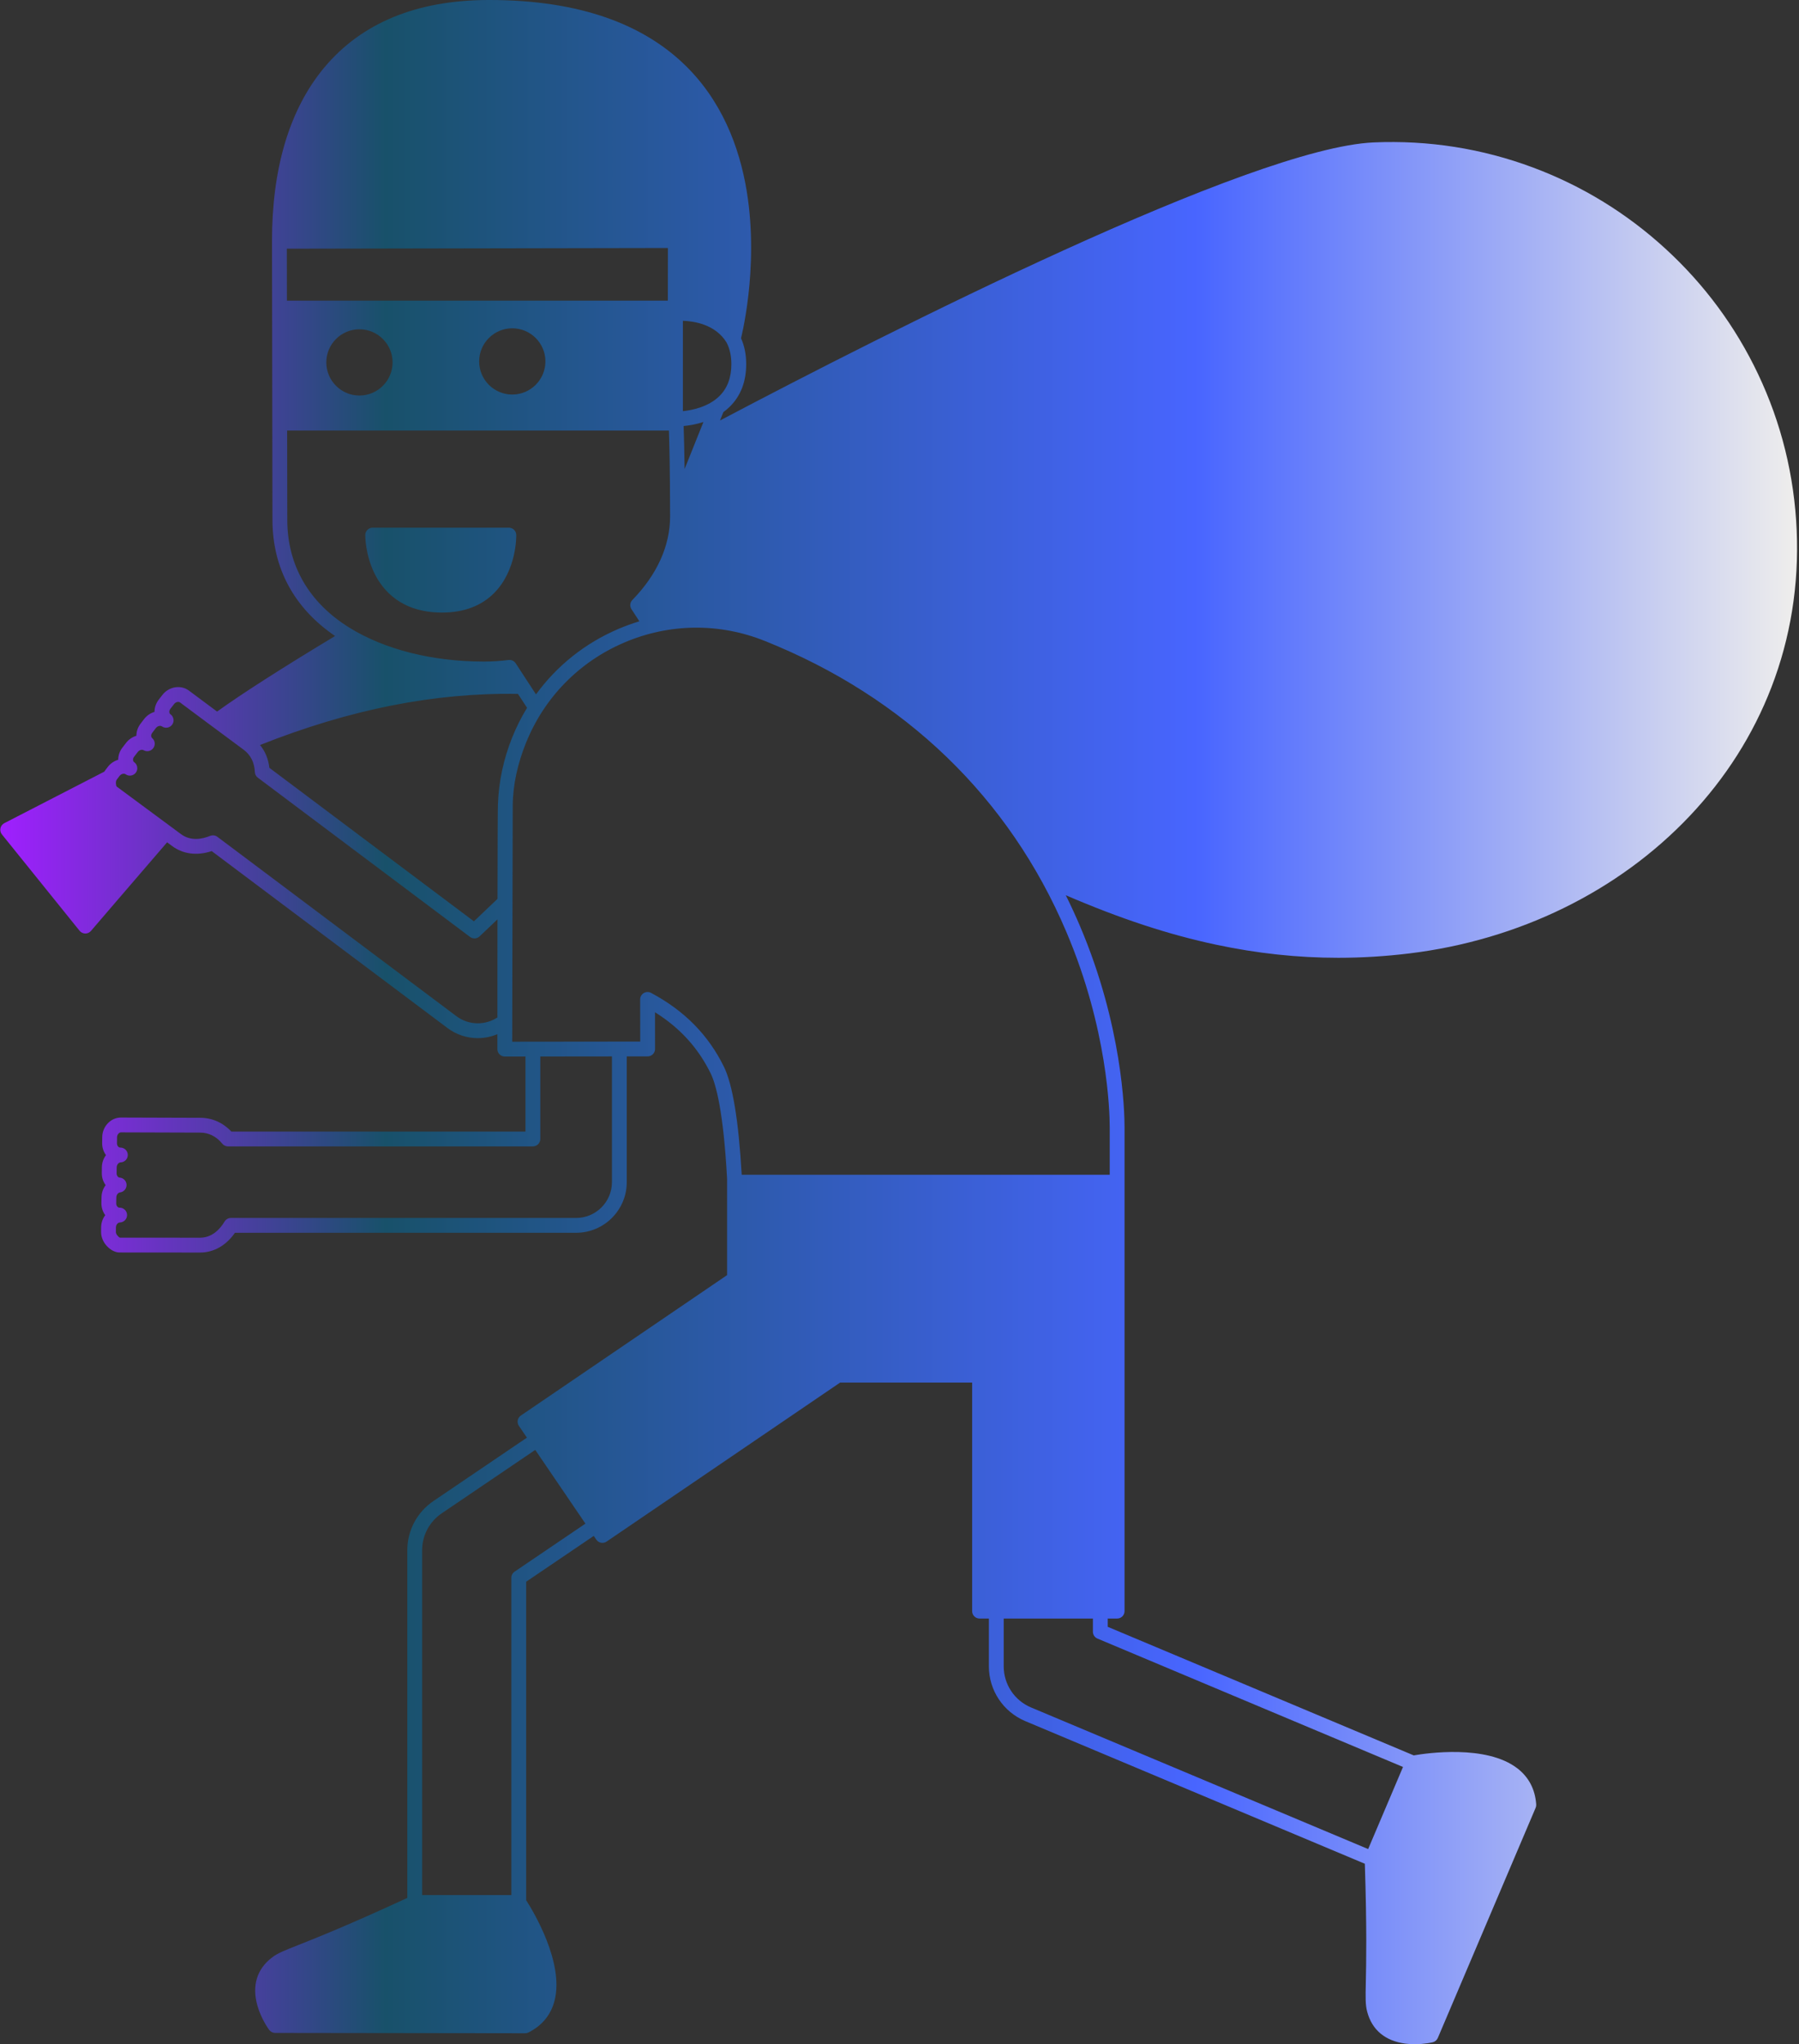 <?xml version="1.0" encoding="UTF-8" standalone="no"?><svg xmlns="http://www.w3.org/2000/svg" xmlns:xlink="http://www.w3.org/1999/xlink" fill="#000000" height="2206" preserveAspectRatio="xMidYMid meet" version="1" viewBox="246.5 177.0 1941.7 2206.0" width="1941.7" zoomAndPan="magnify"><rect x="246.5" y="177.0" width="1941.7" height="2206.0" fill="#333333" stroke="none"/><linearGradient gradientUnits="userSpaceOnUse" id="a" x1="246.81" x2="2186.113" xlink:actuate="onLoad" xlink:show="other" xlink:type="simple" y1="1279.999" y2="1279.999"><stop offset="0" stop-color="#a01fff"/><stop offset="0.214" stop-color="#18516a"/><stop offset="0.665" stop-color="#4865ff"/><stop offset="1" stop-color="#efeeec"/></linearGradient><path d="M2185.703,749.426c-2.54-59.074-16.58-115.887-41.731-168.861 c-24.29-51.159-57.865-96.597-99.793-135.052c-41.926-38.452-90.092-67.985-143.161-87.778 c-54.946-20.495-112.76-29.597-171.832-27.047c-132.344,5.695-523.86,204.294-705.569,300.075l3.621-9.04 c2.385-1.734,4.695-3.656,6.882-5.803c11.816-11.597,17.791-27.102,17.76-46.081c-0.014-10.393-1.882-19.677-5.566-27.784 c0.059-0.246,0.118-0.494,0.179-0.749c0.495-2.081,1.278-5.52,2.193-10.086c1.572-7.838,3.817-20.443,5.591-35.987 c3.118-27.33,5.318-69.03-1.907-112.489C1036.758,288.83,975.902,177,774.597,177c-0.32,0-0.674,0-0.994,0.001 c-77.318,0.138-136.964,24.728-177.28,73.086c-18.87,22.634-33.217,50.41-42.644,82.558c-9.089,30.994-13.662,66.244-13.593,104.771 c0,0.027,0.004,0.054,0.004,0.081c0.003,1.648,0.432,269.733,0.48,300.646c0.082,52.005,23.422,95.123,67.595,125.221 c-57.1,34.395-100.799,62.369-127.359,81.53c-17.009-12.649-30.383-22.631-30.61-22.801c-0.047-0.035-0.094-0.069-0.141-0.104 c-8.808-6.279-21.586-3.94-28.423,5.135l-3.96,5.122c-0.029,0.038-0.058,0.076-0.087,0.114c-2.818,3.783-4.328,8.339-4.328,12.867 c-4.318,1.283-8.334,3.931-11.285,7.803l-3.922,5.153c-2.91,3.875-4.333,8.405-4.331,12.827c-4.331,1.283-8.339,3.956-11.285,7.844 l-3.978,5.17c-2.846,3.758-4.373,8.318-4.368,12.869c-4.33,1.285-8.367,3.943-11.349,7.843l-2.975,3.985 c-0.244,0.322-0.449,0.664-0.67,0.997c-53.976,27.858-107.4,55.33-107.94,55.607c-2.139,1.1-3.67,3.104-4.168,5.457 s0.089,4.806,1.598,6.678l83.81,103.96c1.492,1.852,3.731,2.942,6.108,2.979c0.04,0.001,0.08,0.001,0.12,0.001 c2.333,0,4.553-1.02,6.074-2.794c0.421-0.492,41.044-47.891,82.187-95.63c1.801,1.335,3.612,2.677,5.438,4.03 c11.849,8.78,26.869,10.662,42.689,5.453l254.395,190.876c9.545,7.173,20.885,10.964,32.796,10.964 c7.278,0,14.473-1.486,21.139-4.275c-0.002,6.079-0.003,11.507-0.004,16.134c0,2.124,0.843,4.16,2.346,5.661 c1.5,1.499,3.534,2.341,5.654,2.341c0.003,0,0.006,0,0.009,0l22.317-0.024v80.994H496.216c-9.216-9.745-20.804-14.872-33.72-14.872 c-36.971-0.058-85.137-0.275-85.619-0.277c-0.061,0.002-0.122,0-0.182,0.001c-10.808,0.197-19.719,9.672-19.864,21.136l-0.069,6.51 c-0.04,4.707,1.444,9.267,4.141,12.916c-2.726,3.612-4.388,8.147-4.449,13.029l-0.07,6.442c-0.035,4.857,1.516,9.353,4.148,12.911 c-2.737,3.621-4.399,8.155-4.454,12.984l-0.138,6.398c-0.001,0.047-0.002,0.094-0.002,0.14c-0.019,4.703,1.464,9.254,4.141,12.892 c-2.72,3.6-4.374,8.129-4.429,13.02l-0.05,5.073c-0.098,11.699,10.425,21.689,19.204,22.161c0.143,0.008,0.286,0.012,0.429,0.012 c0.002,0,40.455,0,87.07,0.069c0.021,0,0.041,0,0.062,0c14.85,0,28.104-7.532,37.731-21.325H868.33 c30.129,0,54.64-24.502,54.64-54.619v-135.715l22.556-0.024c2.122-0.002,4.156-0.848,5.655-2.351 c1.499-1.502,2.339-3.539,2.336-5.661l-0.057-39.589c26.756,16.711,46.431,38.286,59.925,65.634 c5.992,12.138,13.956,41.782,17.876,114.078c0.051,0.941,0.008,103.93,0.008,103.93L808.66,1704.583 c-3.651,2.486-4.597,7.462-2.112,11.113l8.661,12.729l-100.91,68.418c-17.645,11.931-28.179,31.776-28.179,53.087v375.196 c-64.515,29.795-97.713,42.936-117.741,50.862c-15.361,6.079-22.378,8.856-28.459,13.554c-16.129,12.415-21.567,30.17-15.727,51.346 c4.103,14.878,12.527,26.235,12.884,26.711c1.508,2.015,3.876,3.202,6.393,3.205l269.87,0.358c0.004,0,0.007,0,0.01,0 c1.259,0,2.5-0.297,3.622-0.867c14.652-7.44,24.086-18.942,28.041-34.188c10.677-41.157-23.263-97.054-30.623-108.505v-343.69 l72.96-49.46l2.735,4.02c1.194,1.755,3.036,2.963,5.12,3.359c2.085,0.393,4.241-0.051,5.996-1.246l252.046-171.575h142.511v246.624 c0,4.418,3.582,8,8,8h10.061v51.557c0,25.889,15.418,49.1,39.282,59.136l366.502,153.931c2.258,70.741,1.509,106.372,1.057,127.852 c-0.361,17.154-0.511,24.255,1.446,31.729c0,0.001,0,0.002,0.001,0.003c5.165,19.699,19.408,31.633,41.188,34.509 c3.543,0.468,7.002,0.648,10.234,0.648c10.729,0,18.949-1.994,19.393-2.104c2.441-0.604,4.457-2.321,5.441-4.636l105.574-248.351 c0.494-1.162,0.706-2.425,0.618-3.684c-1.137-16.382-8.046-29.529-20.534-39.079c-33.492-25.61-97.555-16.275-111.646-13.832 L1442.1,1932.563v-8.93h10.154c4.418,0,8-3.582,8-8v-522.112c0-17.387-2.318-109.565-48.074-217.086 c-4.818-11.337-9.944-22.454-15.362-33.353c58.977,25.41,111.079,42.521,162.451,53.425c44.312,9.405,87.883,14.085,131.704,14.085 c25.38,0,50.844-1.569,76.583-4.701c118.264-14.365,225.749-67.027,302.656-148.285c38.778-40.972,68.449-87.686,88.191-138.845 C2179.049,865.254,2188.235,808.281,2185.703,749.426z M801.901,1873.048c-2.196,1.489-3.511,3.969-3.511,6.622v342.383h-96.27 V1849.93c0-15.99,7.903-30.882,21.149-39.839l100.94-68.438l54.14,79.57L801.901,1873.048z M983.553,523.176 c11.894,0.408,35.101,3.845,47.054,23.29c3.486,6.557,5.26,14.378,5.273,23.397c0.024,14.48-4.318,26.113-12.905,34.576 c-11.966,11.791-29.633,15.257-39.422,16.279V523.176z M1005.724,632.403l-20.325,50.736c-0.279-21.194-0.664-33.67-0.916-41.814 c-0.051-1.663-0.098-3.18-0.138-4.577C989.834,636.228,997.505,635.046,1005.724,632.403z M556.103,445.387l411.299-0.765 l0.001,0.345l-0.079,56.497h-411.13C556.152,475.834,556.12,455.825,556.103,445.387z M835.178,567.016 c0,19.715-16.048,35.754-35.773,35.754c-19.709,0-35.743-16.039-35.743-35.754c0-19.703,16.034-35.733,35.743-35.733 C819.13,531.282,835.178,547.313,835.178,567.016z M670.206,568.068c0,19.726-16.035,35.773-35.744,35.773 c-19.72,0-35.763-16.048-35.763-35.773c0-19.704,16.043-35.734,35.763-35.734C654.171,532.334,670.206,548.364,670.206,568.068z M556.57,738.117c-0.045-29.242-0.098-62.74-0.151-96.518h412.065c0.002,0.075,0.004,0.144,0.007,0.22 c0.407,13.159,1.164,37.651,1.25,92.444c0.053,31.622-14.024,62.811-40.709,90.193c-2.615,2.683-3.017,6.82-0.969,9.957 l8.529,13.063c-7.707,2.329-15.334,5.087-22.843,8.306c-35.949,15.409-66.321,39.75-88.741,70.565l-21.93-33.564 c-1.674-2.561-4.662-3.938-7.699-3.562c-8.849,1.117-17.642,1.688-26.142,1.697c-0.204,0-0.405,0.001-0.609,0.001 c-55.389,0-106.798-12.937-144.813-36.45C579.9,827.31,556.647,787.075,556.57,738.117z M783.347,1271.495l-0.003,3.519 c-6.268,4.074-13.649,6.286-21.144,6.286c-8.416,0-16.433-2.682-23.189-7.759l-257.878-193.489 c-1.407-1.056-3.097-1.601-4.802-1.601c-1.02,0-2.046,0.195-3.02,0.593c-8.507,3.468-20.871,5.958-31.464-1.892 c-34.403-25.499-65.036-48.114-69.442-51.366c-0.85-1.404-1.329-5.499,0.148-7.45l2.951-3.954c1.893-2.475,4.973-2.953,6.555-1.834 c3.607,2.554,8.599,1.698,11.151-1.91c0.992-1.401,1.469-3.013,1.47-4.608c0.002-2.51-1.175-4.982-3.38-6.542 c-0.795-0.563-1.073-1.403-1.167-2.01c-0.193-1.251,0.199-2.634,1.041-3.744l3.977-5.169c1.828-2.412,4.726-2.902,6.363-1.968 c3.341,1.897,7.562,1.155,10.051-1.772c1.229-1.447,1.954-3.362,1.954-5.261c0-2.349-1.032-4.578-2.822-6.099 c-1.408-1.195-1.343-3.688,0.117-5.633l3.888-5.107c1.831-2.402,4.958-2.96,6.53-1.852c3.613,2.546,8.603,1.679,11.147-1.935 c0.986-1.4,1.46-3.008,1.46-4.601c0-2.514-1.182-4.989-3.394-6.547c-0.619-0.436-1.001-1.089-1.138-1.941 c-0.201-1.261,0.191-2.674,1.078-3.886l3.967-5.132c1.775-2.355,4.806-2.909,6.371-1.846c2.164,1.614,39.659,29.594,68.667,51.026 c7.609,5.636,11.711,13.772,12.191,24.185c0.11,2.385,1.28,4.597,3.19,6.029l229.05,171.872c3.125,2.347,7.487,2.09,10.317-0.604 l19.296-18.367C783.386,1204.934,783.361,1242.202,783.347,1271.495z M783.887,1045.781h0.008 c-0.216,5.856-0.349,49.783-0.431,101.226l-25.456,24.231l-220.754-165.646c-1.082-9.481-4.52-17.803-10.112-24.619 c97.269-38.58,188.517-56.651,278.415-55.143l9.798,14.996c-6.23,10.222-11.656,21.033-16.19,32.371 C789.844,996.486,784.704,1020.906,783.887,1045.781z M906.97,1452.73c0,21.295-17.334,38.619-38.64,38.619H495.751 c-2.809,0-5.412,1.473-6.858,3.881c-4.781,7.961-13.263,17.444-26.527,17.444c-0.013,0-0.026,0-0.039,0 c-43.217-0.064-81.138-0.069-86.457-0.069c-1.498-0.623-4.29-3.639-4.27-6.026l0.05-5.052c0.033-2.986,2.212-5.257,4.138-5.292 c4.366-0.08,7.85-3.643,7.854-7.99c0-0.052,0-0.104-0.001-0.155c-0.081-4.419-3.728-7.926-8.145-7.853 c-0.779,0.054-1.496-0.291-2.122-0.908c-0.907-0.895-1.428-2.262-1.435-3.76l0.137-6.357c0.001-0.034,0.001-0.068,0.002-0.103 c0.025-2.874,2.082-5.105,3.913-5.312c4.047-0.456,7.106-3.947,7.106-8.02c0-4.215-3.27-7.706-7.475-7.982 c-1.802-0.119-3.254-2.212-3.236-4.636l0.07-6.4c0.039-3.105,2.241-5.33,4.193-5.384c4.339-0.12,7.775-3.674,7.778-7.987 c0-0.077-0.001-0.154-0.003-0.231c-0.123-4.417-3.801-7.867-8.219-7.775c-0.729,0.019-1.408-0.273-2.017-0.869 c-0.917-0.9-1.436-2.268-1.424-3.733l0.069-6.477c0.037-2.973,2.181-5.241,4.097-5.321c2.73,0.012,49.462,0.22,85.557,0.276 c9.355,0,17.415,4.024,23.955,11.96c1.52,1.844,3.784,2.912,6.173,2.912H821.66c4.418,0,8-3.582,8-8v-89.012l77.31-0.085V1452.73z M1760.796,2083.803l-37.613,88.604l-363.881-152.83c-17.909-7.532-29.481-24.954-29.481-44.386v-51.557h96.28v14.246 c0,3.221,1.932,6.128,4.902,7.376L1760.796,2083.803z M1397.456,1182.697c44.542,104.666,46.798,193.982,46.798,210.824v51.209 h-397.215c-3.327-58.274-9.819-97.566-19.307-116.787c-16.935-34.321-42.621-60.318-78.527-79.474 c-2.481-1.324-5.475-1.248-7.886,0.201c-2.411,1.449-3.883,4.057-3.879,6.869l0.066,45.46l-138.169,0.151 c0.003-9.778,0.534-254.096,0.542-254.845c0.23-23.022,5.513-45.607,14.141-67.166c19.669-49.188,57.325-87.773,106.032-108.651 c48.714-20.882,102.635-21.54,151.833-1.855C1223.267,929.136,1335.847,1037.736,1397.456,1182.697z M650.557,795.504 c-9.876-20.276-9.828-40.287-9.821-41.129c0.036-4.393,3.607-7.935,8-7.935h146.976c4.355,0,7.91,3.484,7.998,7.839 c0.031,1.541,0.484,38.038-23.743,62.552c-13.911,14.076-32.874,21.21-56.369,21.21c-0.327,0-0.652-0.001-0.981-0.004 C680.005,837.674,659.91,814.707,650.557,795.504z" fill="url(#a)"/></svg>